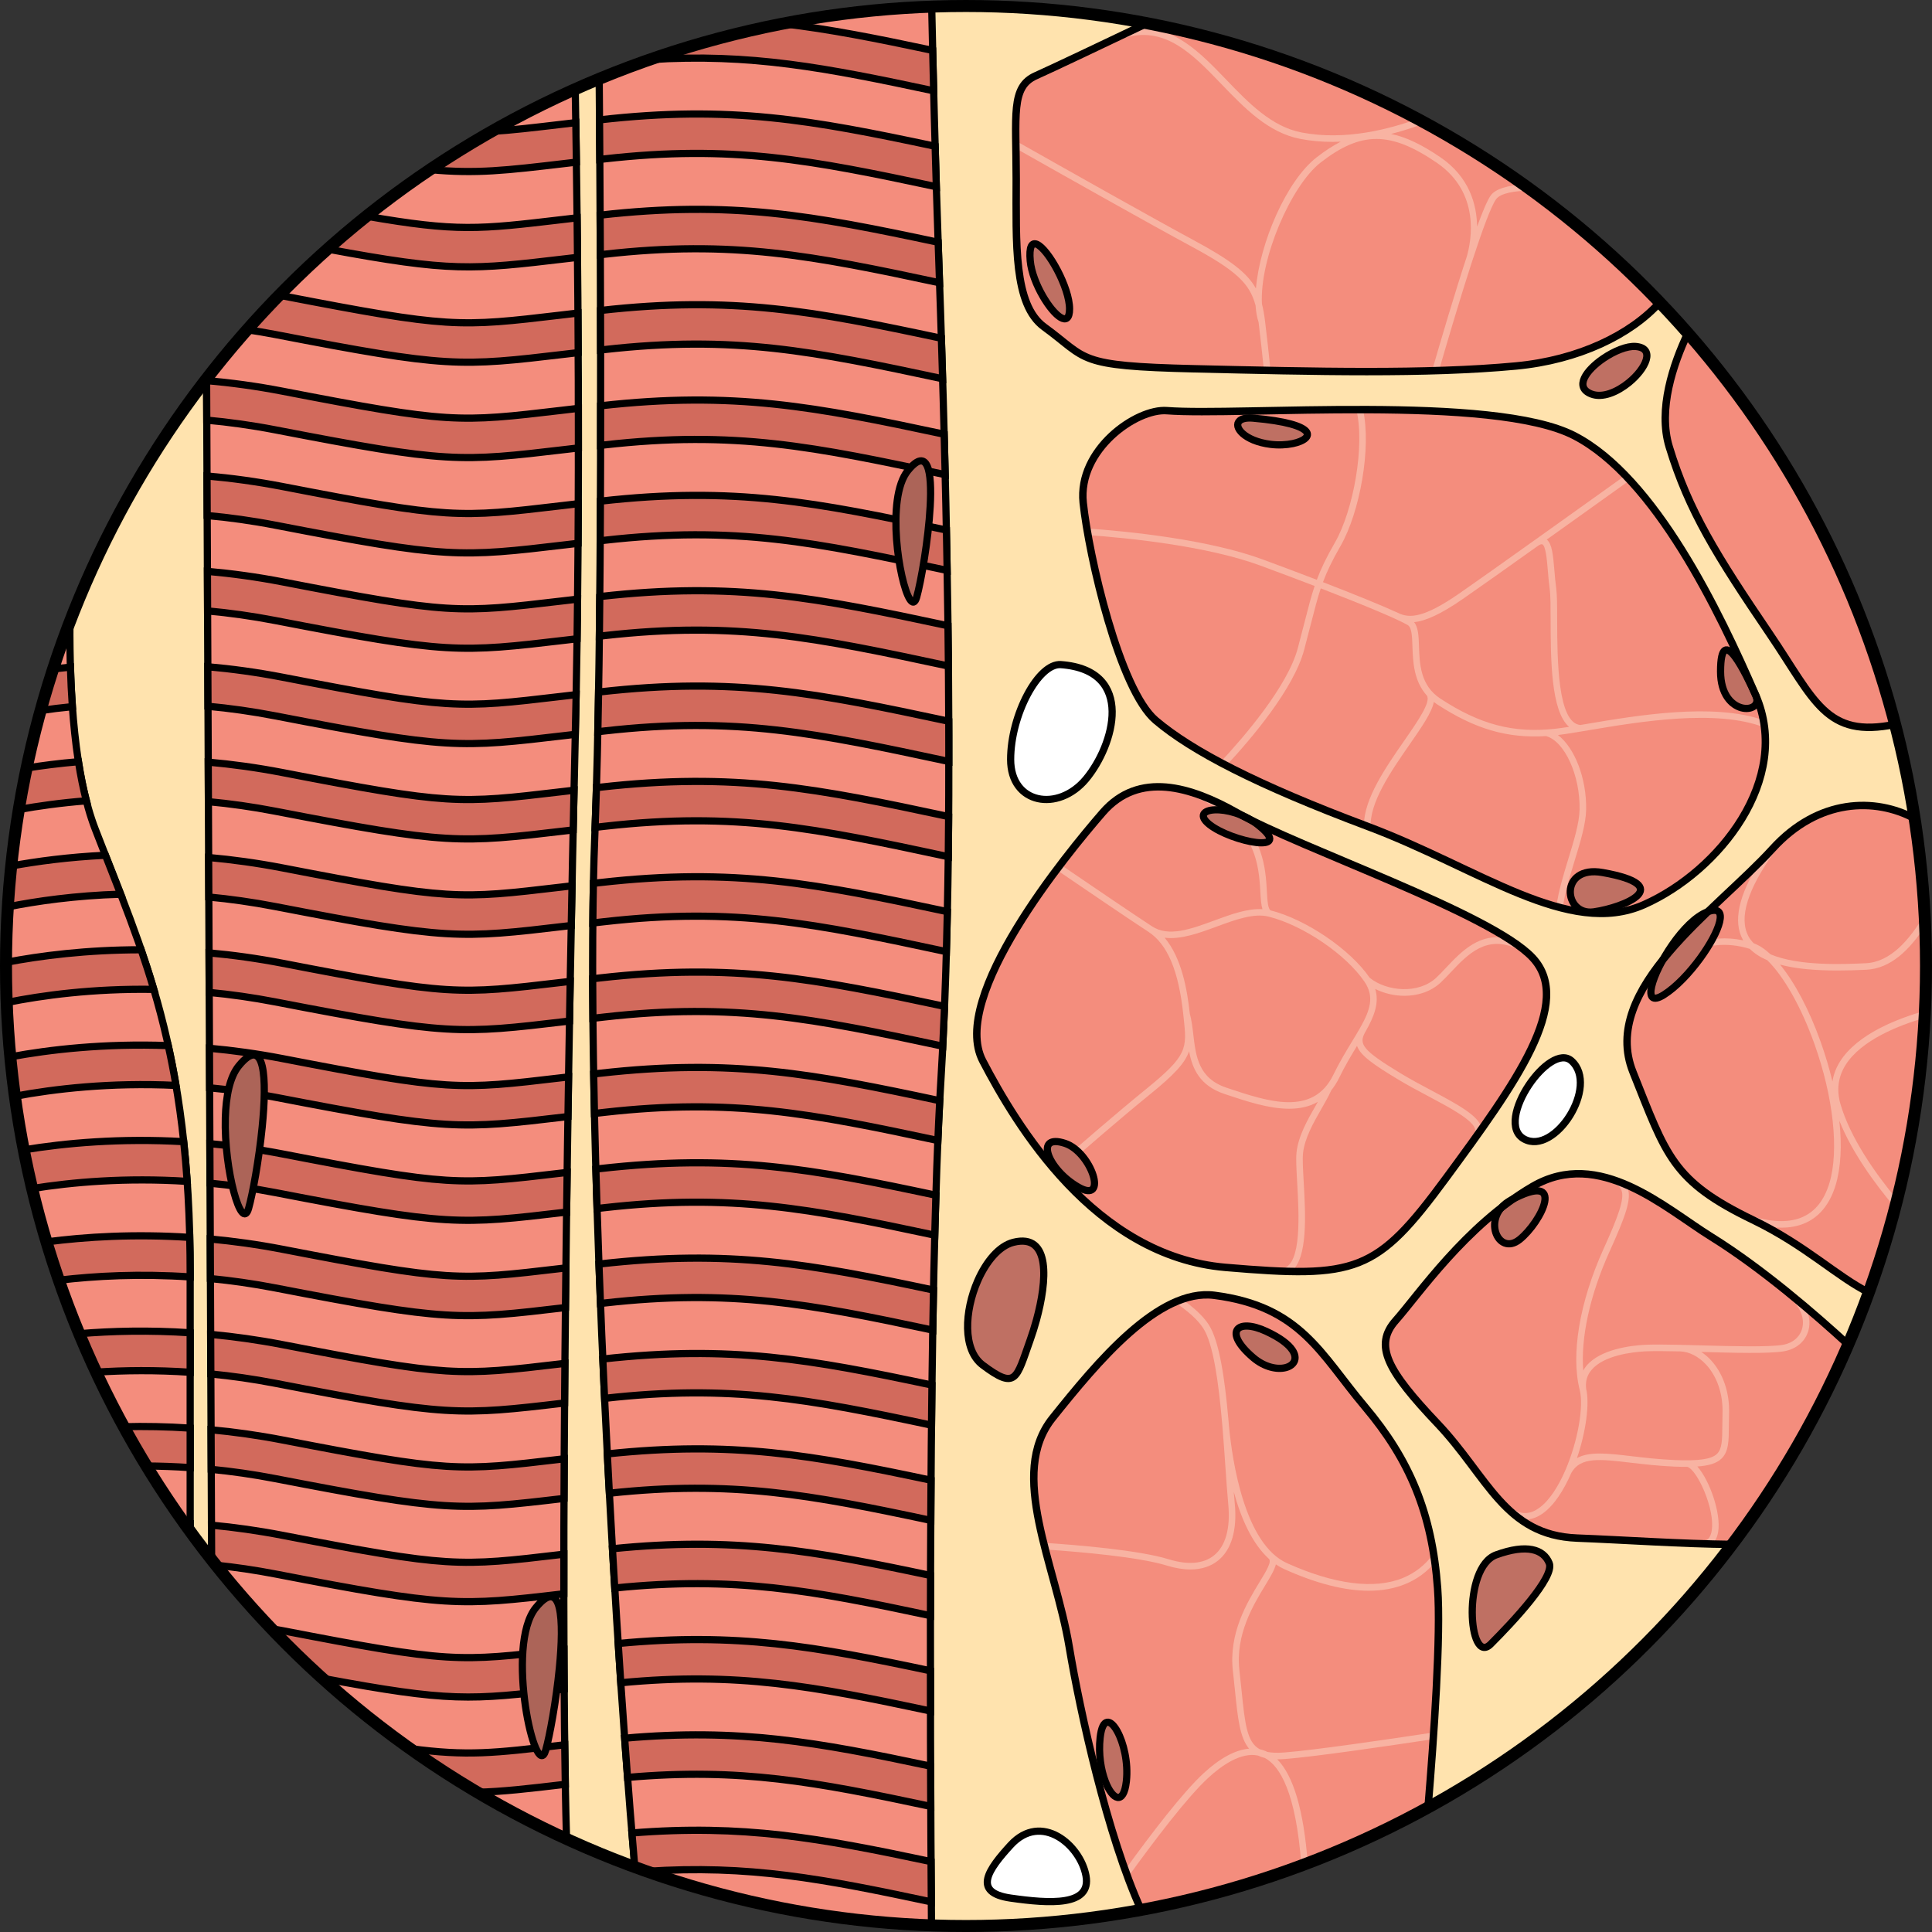 <?xml version="1.0" encoding="utf-8"?>
<!-- Created by: Science Figures, www.sciencefigures.org, Generator: Science Figures Editor -->
<!DOCTYPE svg PUBLIC "-//W3C//DTD SVG 1.0//EN" "http://www.w3.org/TR/2001/REC-SVG-20010904/DTD/svg10.dtd">
<svg version="1.0" id="Layer_1" xmlns="http://www.w3.org/2000/svg" xmlns:xlink="http://www.w3.org/1999/xlink" 
	 width="800px" height="800px" viewBox="0 0 402.5 402.5" enable-background="new 0 0 402.5 402.5" xml:space="preserve">
<rect x="0" y="0" width="402.5" height="402.5" fill="#333333" stroke="none"/>
<g>
	
		<circle fill="none" stroke="#000000" stroke-width="1.55" stroke-linecap="round" stroke-linejoin="round" stroke-miterlimit="10" cx="201.25" cy="201.251" r="200"/>
	<circle fill="#FFE3AE" cx="201.25" cy="201.251" r="200"/>
	<path fill="#F48D7D" stroke="#000000" stroke-width="1.5" stroke-miterlimit="10" d="M14.563,129.389
		C5.971,151.694,1.25,175.919,1.25,201.251c0,44.043,14.248,84.752,38.37,117.794v-53.84c0-46.514-9.884-66.861-19.768-92.443
		C15.582,161.711,14.46,144.91,14.563,129.389z M43.042,78.9l1.046,246.053c19.564,24.82,44.883,44.888,73.94,58.203
		c-1.522-54.619,0.356-167.517,1.825-230.161c1.142-48.683,0.541-102.836-0.011-134.47C89.497,32.064,63.148,52.942,43.042,78.9z
		 M195.436,50.088c-0.598-17.029-1.041-35.12-1.332-48.697c-24.464,0.86-47.808,6.11-69.271,14.991
		c0.361,42.426,0.698,117.349-0.909,157.543c-2.044,51.125,3.104,154.842,8.329,215.101c19.372,7.12,40.152,11.316,61.808,12.081
		c-0.329-41.985-0.672-132.625,1.957-176.02C199.505,167.529,196.599,83.227,195.436,50.088z"/>
	<path fill="#F48D7D" d="M345.778,63.01C317.64,33.601,280.611,12.776,239.012,4.826c-8.568,4.087-20.058,9.551-23.229,10.959
		c-5.232,2.325-4.07,8.139-4.07,21.512c0,13.372-0.581,26.162,5.814,30.813c9.273,6.746,6.396,8.142,31.396,8.722
		c25,0.582,48.255,1.163,66.86-0.582C328.936,75.017,339.739,69.709,345.778,63.01z"/>
	<path fill="#F48D7D" d="M351.629,69.407c-3.059,6.467-6.25,15.879-3.869,23.704c4.069,13.373,9.884,22.674,20.931,38.953
		c9.416,13.878,11.661,21.832,26.163,18.835C386.909,120.265,371.882,92.489,351.629,69.407z"/>
	<path fill="#F48D7D" d="M243.108,85.553c-6.376-0.491-18.604,8.141-17.442,19.186c1.163,11.046,7.559,38.953,15.116,45.349
		c7.559,6.396,20.932,13.371,44.187,22.093c23.256,8.721,41.861,23.256,57.559,16.278s30.813-26.163,23.256-43.604
		c-7.559-17.442-20.93-45.349-37.791-54.071C311.132,82.064,258.226,86.716,243.108,85.553z"/>
	<path fill="#F48D7D" d="M257.644,169.274c-9.51-5.375-20.349-8.719-27.907,0c-7.558,8.721-31.977,38.372-24.999,51.745
		c6.977,13.371,23.255,40.697,50.581,43.022c27.325,2.325,31.395,1.164,45.93-18.604c14.535-19.768,26.744-36.628,18.023-45.93
		S271.016,176.832,257.644,169.274z"/>
	<path fill="#F48D7D" d="M369.271,176.832c-11.628,12.792-36.047,29.071-29.069,46.512c6.977,17.442,8.14,22.675,25,30.813
		c11.007,5.313,17.554,11.864,24.17,15.127c7.683-21.238,11.878-44.146,11.878-68.033c0-10.443-0.804-20.698-2.346-30.709
		C390.724,166.126,378.857,166.288,369.271,176.832z"/>
	<path fill="#F48D7D" d="M385.071,280.156c-6.733-6.189-17.893-15.868-28.591-22.509c-9.591-5.953-23.256-18.605-37.209-10.466
		c-13.953,8.139-23.837,22.675-28.488,27.907s-1.745,10.465,8.721,21.511c10.466,11.048,13.953,23.257,29.069,23.839
		c9.613,0.368,21.57,1.207,32.296,1.319C370.519,308.998,378.672,295.043,385.071,280.156z"/>
	<path fill="#F48D7D" d="M284.388,293.112c-9.302-11.046-13.371-20.931-31.395-23.256c-11.662-1.505-24.419,13.953-33.722,25.581
		c-9.303,11.629,0.581,30.233,3.488,47.674c2.245,13.468,7.955,39.398,14.99,54.805c21.293-3.926,41.402-11.224,59.757-21.32
		c1.244-14.965,2.709-36.09,1.997-45.693C298.342,315.206,293.69,304.158,284.388,293.112z"/>
	<path fill="#FFFFFF" stroke="#000000" stroke-width="1.5" stroke-miterlimit="10" d="M221.015,138.461
		c-4.674-0.346-10.465,10.466-10.465,19.768c0,9.302,9.885,11.047,15.698,4.07C232.062,155.323,236.713,139.624,221.015,138.461z"/>
	<path fill="#BF7063" stroke="#000000" stroke-width="1.5" stroke-miterlimit="10" d="M211.131,258.812
		c-2.996,0.748-5.692,4.017-7.449,8.034c-2.74,6.267-3.196,14.356,1.055,17.546c6.977,5.232,6.977,2.905,9.884-5.233
		c0.448-1.257,0.896-2.666,1.301-4.142C218.133,266.934,218.996,256.845,211.131,258.812z"/>
	<path fill="#BF7063" stroke="#000000" stroke-width="1.5" stroke-miterlimit="10" d="M311.713,323.927
		c-7.124,2.59-5.813,23.256-1.163,18.604c4.651-4.65,13.372-13.953,12.209-16.858C321.597,322.765,318.108,321.602,311.713,323.927z
		"/>
	<path fill="#FFFFFF" stroke="#000000" stroke-width="1.5" stroke-miterlimit="10" d="M210.55,384.392
		c-4.581,4.998-8.14,9.884,0,11.046c8.14,1.163,16.861,1.745,15.698-4.651C225.085,384.392,216.945,377.416,210.55,384.392z"/>
	<path fill="#FFFFFF" stroke="#000000" stroke-width="1.5" stroke-miterlimit="10" d="M327.41,221.02
		c-2.254-2.029-6.216,1.014-8.91,5.051c-2.797,4.189-4.229,9.45-0.973,11.227c3.197,1.745,7.121-1.016,9.52-4.867
		S330.317,223.636,327.41,221.02z"/>
	<path fill="#BF7063" stroke="#000000" stroke-width="1.5" stroke-miterlimit="10" d="M340.782,72.183
		c-1.813-0.151-4.495,0.954-6.76,2.498c-3.569,2.435-6.1,5.962-2.542,7.385c2.34,0.937,5.434-0.388,7.84-2.343
		C342.893,76.821,344.95,72.53,340.782,72.183z"/>
	<path fill="#F8B3A2" d="M261.59,63.706c0.08,1.271,0.28,2.429,0.616,3.434c0.394,3.163,0.79,6.86,1.111,10.014
		c0.46,0.01,0.916,0.019,1.375,0.027c-0.327-3.219-0.733-7.02-1.139-10.264c-0.165-1.324-0.367-2.501-0.647-3.587
		c-0.528-9.419,6.076-24.687,12.222-29.467c8.432-6.561,14.534-6.552,24.178,0.025c9.213,6.285,7.206,16.367,6.271,19.577
		c-2.529,7.695-5.321,17.146-7.231,23.771c0.481-0.013,0.961-0.027,1.438-0.042c1.817-6.286,4.382-14.963,6.739-22.235h0.002
		c0.008-0.021,0.118-0.318,0.268-0.827c2.009-6.146,3.838-11.154,4.882-12.615c0.916-1.283,3.801-1.774,7.429-1.823
		c-0.576-0.422-1.141-0.858-1.723-1.271c-3.221,0.217-5.802,0.881-6.816,2.3c-0.692,0.97-1.688,3.339-2.835,6.489
		c-0.068-4.604-1.607-10.327-7.653-14.451c-3.796-2.59-7.117-4.207-10.255-4.854c2.743-0.706,5.166-1.535,7.145-2.285
		c-0.536-0.294-1.086-0.566-1.625-0.854c-5.9,2.132-15.089,4.577-24.174,2.834c-6.266-1.204-11.069-6.192-15.714-11.018
		c-5.474-5.687-11.121-11.523-19.008-10.533c-0.887,0.423-1.784,0.85-2.695,1.283l0.209,0.65c8.646-2.781,14.409,3.207,20.511,9.547
		c4.793,4.978,9.748,10.126,16.44,11.411c2.259,0.434,4.519,0.617,6.736,0.617c0.561,0,1.116-0.017,1.67-0.04
		c-1.62,0.828-3.281,1.909-5.025,3.266c-6.287,4.891-11.831,17.804-12.639,27.319c-1.842-3.311-5.416-5.994-13.016-10.087
		c-8.004-4.31-26.213-14.569-37.013-20.674c0.007,0.513,0.014,1.034,0.023,1.581c10.874,6.146,28.497,16.07,36.343,20.296
		C257.493,56.338,260.376,59.011,261.59,63.706z M383.298,221.211c-0.808,1.303-1.311,2.673-1.537,4.095
		c-0.646-2.699-1.465-5.47-2.462-8.266c-2.402-6.74-5.41-12.371-8.453-16.08c3.462,0.93,7.638,1.228,11.961,1.228
		c1.968,0,3.967-0.061,5.941-0.151c5.177-0.235,9.141-4.219,12.322-9.104c-0.032-0.79-0.095-1.573-0.137-2.36
		c-3.158,5.3-7.105,9.866-12.249,10.101c-4.643,0.211-13.914,0.627-19.819-1.853c-1.197-1.118-2.379-1.898-3.513-2.307
		c-0.414-0.434-0.791-0.896-1.074-1.417c-2.083-3.85-0.217-9.861,5.547-17.866l-0.554-0.399c-0.856,0.943-1.787,1.905-2.765,2.884
		c-4.311,6.879-5.469,12.263-3.429,16.031c0.032,0.059,0.074,0.109,0.107,0.168c-7.218-1.556-12.946,1.369-17.598,5.124
		c-1.175,1.538-2.24,3.097-3.154,4.675c5.535-5.417,12.393-11.031,22.116-8.031c0.982,0.975,2.212,1.756,3.643,2.37
		c3.414,3.331,7.057,9.689,9.82,17.446c3.963,11.119,5.155,22.229,3.111,28.994c-2.126,7.032-7.416,9.391-15.734,7.009l-0.188,0.655
		c0.865,0.418,1.694,0.846,2.507,1.277c1.222,0.217,2.36,0.332,3.4,0.332c6.979,0,10.014-4.553,11.321-8.878
		c1.086-3.597,1.326-8.217,0.771-13.392c2.611,6.52,7.263,12.967,11.632,18.129c0.145-0.556,0.288-1.109,0.427-1.665
		c-4.777-5.752-9.751-12.938-11.801-19.852c-0.874-2.948-0.538-5.7,0.998-8.177c3.271-5.275,11.244-8.354,16.492-9.874
		c0.026-0.488,0.059-0.975,0.08-1.462C395.61,212.107,386.939,215.341,383.298,221.211z M373.1,269.754l-0.424,0.534
		c2.319,1.839,3.359,4.254,2.782,6.459c-0.476,1.818-2.01,3.102-4.104,3.438c-3.043,0.484-10.419,0.281-16.927,0.104
		c-1.495-0.041-2.955-0.08-4.347-0.112c-0.003,0-0.006,0-0.009,0l0,0c-3.081-0.07-5.792-0.1-7.56,0.001
		c-2.628,0.147-9.058,0.867-11.983,4.341c-0.267,0.317-0.487,0.652-0.683,0.997c-0.542-6.82,1.39-15.743,5.466-24.752
		c3.335-7.37,4.669-11.041,3.762-13.302c-0.099-0.245-0.224-0.473-0.374-0.686c-0.829-0.354-1.666-0.675-2.511-0.956l-0.255,0.633
		c1.056,0.425,1.615,0.879,1.872,1.518c0.709,1.767-0.767,5.662-3.738,12.23c-4.986,11.021-6.841,21.997-4.961,29.359
		c0.879,3.441-0.394,10.669-2.923,16.59c-0.017,0.029-0.035,0.053-0.053,0.082l0.013,0.008c-1.472,3.416-3.358,6.393-5.499,7.926
		c-1.854,1.332-3.648,1.4-5.483,0.207l-0.36,0.555c0.607,0.544,1.236,1.055,1.89,1.533c0.351,0.07,0.701,0.117,1.054,0.117
		c1.242,0,2.487-0.435,3.696-1.302c2.344-1.679,4.364-4.836,5.922-8.439c1.905-3.339,5.862-2.877,12.396-2.108
		c2.666,0.314,5.688,0.669,9.103,0.815c0.988,0.042,1.859,0.054,2.679,0.049c2.033,0.635,5.807,8.792,5.063,13.315
		c-0.337,2.054-1.502,2.225-2.346,2.169l-0.033,0.527c0.82,0.026,1.644,0.056,2.456,0.077c0.646-0.561,1.084-1.414,1.271-2.551
		c0.632-3.852-1.774-10.73-4.338-13.608c2.496-0.18,4.034-0.693,5.015-1.627c1.52-1.446,1.535-3.712,1.557-6.848
		c0.005-0.787,0.011-1.64,0.039-2.563c0.138-4.373-1.272-8.456-3.868-11.206c-0.602-0.638-1.25-1.175-1.923-1.623
		c6.877,0.188,13.976,0.384,17.135-0.123c2.646-0.423,4.594-2.082,5.211-4.438c0.418-1.598,0.139-3.3-0.706-4.873
		C375.109,271.41,374.114,270.584,373.1,269.754z M355.364,284.216c2.348,2.486,3.622,6.213,3.496,10.225
		c-0.029,0.937-0.035,1.799-0.04,2.597c-0.021,2.904-0.033,4.822-1.132,5.869c-1.16,1.104-3.783,1.483-8.768,1.272
		c-3.364-0.145-6.359-0.496-9.002-0.807c-5.021-0.592-8.797-1.027-11.383,0.4c1.87-5.488,2.667-11.338,1.91-14.459h0.001
		c-0.176-1.526,0.193-2.807,1.127-3.917c2.583-3.066,8.564-3.718,11.017-3.856c1.724-0.097,4.403-0.067,7.454,0.001
		C351.868,281.592,353.807,282.566,355.364,284.216z M296.691,85.568l0.656,0.182c0.003-0.013,0.021-0.073,0.044-0.158
		C297.159,85.583,296.925,85.577,296.691,85.568z M300.157,204.681c0.686-0.642,1.367-1.365,2.089-2.129
		c3.515-3.724,7.498-7.945,13.968-4.813l0.294-0.607c-0.698-0.516-1.464-1.043-2.297-1.573c-5.876-1.442-9.761,2.668-12.958,6.056
		c-0.697,0.739-1.368,1.451-2.029,2.07c-3.711,3.477-10.361,2.872-13.874,0.013c-4.023-5.886-13.218-12.143-20.627-14.032
		c-0.581-0.314-0.679-2.035-0.781-3.86c-0.266-4.727-0.678-12.036-8.354-17.642c-2.263-1.178-4.58-2.204-6.894-2.952l-0.252,0.632
		c13.31,5.321,13.826,14.535,14.135,20.038c0.081,1.435,0.156,2.632,0.436,3.528c-3.111-0.181-6.601,1.093-9.993,2.343
		c-4.925,1.815-9.577,3.528-13.048,1.212c-0.002-0.002-0.005-0.004-0.007-0.005c-3.693-2.4-13.871-9.325-19.033-12.845
		c-0.273,0.359-0.547,0.724-0.823,1.091c5.148,3.511,15.396,10.483,19.112,12.898c3.997,2.599,6.317,8.081,7.301,17.252l0.072,0.673
		c0.706,6.479,0.853,7.827-7.938,14.955c-5.69,4.613-13.779,11.618-19.23,16.385c0.294,0.346,0.598,0.687,0.899,1.028
		c5.441-4.761,13.515-11.751,19.191-16.354c5.038-4.086,7.313-6.486,8.209-9.018c0.691,3.653,2.242,7.171,7.375,8.881l0.381,0.128
		c4.173,1.392,8.855,2.954,13.091,2.954c2.149,0,4.183-0.405,5.978-1.437c-0.144,0.25-0.285,0.501-0.432,0.757
		c-1.712,2.992-3.651,6.383-4.012,9.813c-0.14,1.331-0.013,3.591,0.136,6.206c0.38,6.712,0.954,16.855-2.861,17.925l0.168,0.6
		c0.5,0.017,0.992,0.029,1.471,0.038c3.474-2.727,2.973-11.81,2.586-18.639c-0.145-2.558-0.27-4.766-0.142-5.987
		c0.331-3.144,2.195-6.402,3.84-9.277c0.779-1.362,1.509-2.646,2.058-3.861c0.603-0.743,1.155-1.603,1.646-2.611
		c1.211-2.488,2.523-4.672,3.702-6.614c0.739,2.04,3.513,3.929,8.421,6.9c2.051,1.242,4.272,2.425,6.42,3.568
		c4.584,2.44,9.323,4.963,9.772,6.896c0.079,0.341,0.008,0.65-0.226,0.974l0.555,0.4c0.348-0.487,0.689-0.972,1.029-1.453
		c-0.011-0.078-0.011-0.153-0.028-0.23c-0.591-2.536-5.164-4.972-10.46-7.792c-2.133-1.135-4.336-2.308-6.355-3.531
		c-8.12-4.916-8.809-6.138-7.397-8.64c1.817-3.189,2.964-6.028,2.064-8.956c1.802,0.9,3.934,1.42,6.079,1.42
		C295.332,207.457,298.091,206.617,300.157,204.681z M283.398,214.066l-0.003-0.002c-0.031,0.055-0.054,0.104-0.084,0.158
		c-0.485,0.852-1.029,1.749-1.611,2.707c-1.232,2.03-2.629,4.332-3.922,6.988c-4.233,8.701-13.601,5.578-21.866,2.821l-0.381-0.128
		c-5.858-1.952-6.397-6.573-6.919-11.043c-0.182-1.56-0.355-3.035-0.739-4.403c-0.535-4.973-1.672-11.558-5.242-15.812
		c3.361,0.438,7.156-0.953,10.86-2.318c3.793-1.398,7.711-2.844,10.788-2.076c7.19,1.796,16.169,7.898,20.014,13.605
		C286.365,207.641,285.448,210.433,283.398,214.066z M291.318,127.716c-3.273-1.507-8.742-3.745-15.702-6.432
		c0.847-2.274,1.922-4.516,3.666-7.548c4.025-7,6.46-20.495,4.674-28.403c-0.464,0-0.928-0.001-1.392-0.001
		c1.837,7.428-0.587,20.977-4.466,27.723c-1.792,3.114-2.895,5.411-3.759,7.736c-3.439-1.32-7.215-2.74-11.258-4.232
		c-11.411-4.212-28.204-5.873-36.659-6.471c0.076,0.453,0.157,0.913,0.241,1.386c8.482,0.611,24.833,2.262,35.945,6.366
		c4.029,1.487,7.814,2.912,11.273,4.24c-0.717,2.142-1.304,4.434-2.09,7.508c-0.403,1.575-0.859,3.359-1.414,5.44
		c-2.114,7.929-11.121,18.401-16.155,23.798c0.41,0.219,0.844,0.441,1.269,0.661c5.163-5.54,14.026-15.935,16.205-24.106
		c0.557-2.085,1.015-3.875,1.418-5.454c0.771-3.011,1.346-5.257,2.045-7.352c9.281,3.586,15.974,6.398,18.104,7.64
		c0.866,0.506,0.926,2.341,0.995,4.462c0.103,3.106,0.243,7.16,3.003,10.237l-0.003,0.002c0.922,1.282-1.948,5.42-4.724,9.42
		c-3.846,5.546-8.35,12.046-8.383,17.535c0.276,0.104,0.536,0.206,0.815,0.311c0.199,0.075,0.396,0.152,0.593,0.228
		c-0.311-5.17,4.244-11.74,8.097-17.296c2.592-3.735,4.656-6.72,5.057-8.87c0.196,0.148,0.392,0.297,0.605,0.438
		c7.908,5.181,14.647,7.177,22.778,6.673c3.864,1.063,7.12,8.178,6.983,15.312c-0.054,2.776-1.168,6.422-2.348,10.281
		c-1.037,3.392-2.086,6.838-2.481,9.92c0.444,0.124,0.887,0.243,1.326,0.352c0.363-2.996,1.419-6.464,2.461-9.871
		c1.208-3.954,2.35-7.688,2.407-10.655c0.126-6.558-2.414-12.931-5.876-15.563c1.662-0.2,3.814-0.561,6.304-0.98
		c10.568-1.782,26.769-4.509,36.732-0.589c-0.063-0.511-0.145-1.02-0.24-1.53c-10.399-3.66-26.257-0.992-36.719,0.773
		c-0.486,0.082-0.944,0.159-1.404,0.237c-4.778-0.396-4.813-13.819-4.832-21.854c-0.007-2.948-0.012-5.276-0.204-6.657
		c-0.169-1.222-0.275-2.482-0.377-3.699c-0.266-3.162-0.475-5.512-1.584-6.421c6.751-4.812,13.574-9.694,17.308-12.367
		c-0.313-0.338-0.626-0.676-0.943-1.004c-7.891,5.649-28.851,20.639-34.739,24.701C296.753,128.648,293.693,128.887,291.318,127.716
		z M320.354,113.758c0.428-0.305,0.786-0.437,0.959-0.358c0.72,0.332,0.963,3.222,1.158,5.544c0.104,1.235,0.211,2.513,0.386,3.771
		c0.179,1.29,0.184,3.692,0.19,6.474c0.02,8.21,0.059,18.979,3.842,22.235c-1.111,0.173-2.099,0.315-2.923,0.404
		c-8.719,0.947-15.635-0.877-23.897-6.289c-4.177-2.738-4.324-7.268-4.443-10.907c-0.068-2.089-0.143-3.93-1.018-5.009
		c2.341-0.255,5.425-1.579,10.039-4.762C307.464,122.919,313.725,118.48,320.354,113.758z M265.809,325.914
		c0.563,0.384,1.154,0.719,1.774,0.996c6.654,2.993,12.533,4.493,17.573,4.493c2.793,0,5.329-0.46,7.597-1.383
		c2.401-0.977,4.46-2.494,6.186-4.5c-0.084-0.612-0.181-1.212-0.277-1.812c-1.729,2.32-3.876,4.011-6.423,5.048
		c-5.913,2.407-14.248,1.339-24.096-3.091c-8.838-3.975-11.405-21.203-12.103-28.519c-0.04-0.489-0.084-0.978-0.127-1.466
		c-0.004-0.044-0.008-0.092-0.011-0.133H255.9c-0.73-8.204-1.846-16.093-4.067-19.56c-1.208-1.883-3.268-3.691-5.555-5.301
		c-0.512,0.179-1.022,0.389-1.534,0.614c2.46,1.646,4.712,3.51,5.939,5.424c2.104,3.281,3.194,11.404,3.903,19.505
		c0.028,0.337,0.058,0.688,0.093,1.057c0.238,2.84,0.432,5.649,0.609,8.221c0.201,2.907,0.391,5.655,0.602,7.896
		c0.471,4.996-0.551,8.67-2.951,10.625c-2.176,1.77-5.437,2.058-9.432,0.827c-6.157-1.892-18.698-2.956-26.092-3.442
		c0.115,0.464,0.232,0.931,0.353,1.398c7.397,0.502,19.502,1.555,25.338,3.352c1.758,0.539,3.397,0.81,4.896,0.81
		c2.295,0,4.257-0.632,5.798-1.886c2.771-2.256,3.964-6.34,3.449-11.812c-0.072-0.759-0.141-1.593-0.208-2.458
		c1.479,5.404,3.767,10.705,7.306,13.93c0.656,0.568-0.537,2.541-1.928,4.828c-2.575,4.236-6.467,10.639-5.566,18.539
		c0.168,1.48,0.309,2.859,0.44,4.145c0.58,5.697,1.002,9.751,2.929,12.048c-2.815,0.236-6.005,1.924-9.427,5.074
		c-4.365,4.019-10.965,12.647-16.397,20.158c0.188,0.524,0.376,1.05,0.566,1.563c5.513-7.646,12.373-16.681,16.756-20.717
		c2.84-2.617,6.824-5.389,10.358-4.644c0.427,0.205,0.896,0.374,1.416,0.499c3.08,1.618,6.509,7.041,7.629,22.443
		c0.441-0.165,0.887-0.323,1.326-0.49c-0.842-11.006-2.969-18.26-6.363-21.673c0.024,0,0.045,0.004,0.068,0.004
		c0.46,0,0.945-0.021,1.46-0.058c6.031-0.446,21.268-2.675,30.979-4.146c0.032-0.466,0.064-0.929,0.095-1.395
		c-9.674,1.466-25.119,3.728-31.175,4.179c-1.421,0.105-2.582,0.066-3.541-0.133c-0.091-0.045-0.176-0.107-0.268-0.148
		c-0.413-0.181-0.841-0.313-1.278-0.408c-2.665-1.48-3.059-5.272-3.775-12.297c-0.131-1.29-0.272-2.676-0.441-4.159
		c-0.847-7.438,2.899-13.6,5.377-17.677C264.64,328.553,265.512,327.095,265.809,325.914z"/>
	<path fill="#D26A5C" stroke="#000000" stroke-width="1.5" stroke-miterlimit="10" d="M58.866,180.816
		c-5.327-1.029-10.472-1.727-15.4-2.174l0.035,8.234c4.436,0.421,9.052,1.063,13.811,1.981c36.077,6.978,38.411,6.701,60.728,4.069
		c0.315-0.038,0.646-0.076,0.971-0.115c0.054-2.798,0.107-5.552,0.162-8.268c-0.716,0.084-1.417,0.167-2.093,0.247
		C95.46,187.342,93.693,187.55,58.866,180.816z M58.866,141.089c-5.389-1.041-10.589-1.742-15.568-2.189l0.034,8.236
		c4.488,0.421,9.16,1.064,13.979,1.996c36.077,6.975,38.409,6.7,60.727,4.067c0.591-0.069,1.196-0.14,1.815-0.213
		c0.065-2.74,0.122-5.5,0.177-8.269c-1.02,0.12-2.01,0.236-2.952,0.347C95.458,147.615,93.693,147.823,58.866,141.089z
		 M58.866,160.953c-5.357-1.036-10.53-1.735-15.484-2.181l0.035,8.238c4.464,0.419,9.108,1.06,13.895,1.985
		c36.077,6.976,38.409,6.701,60.727,4.068c0.446-0.054,0.91-0.108,1.373-0.162c0.06-2.821,0.119-5.579,0.178-8.27
		c-0.861,0.102-1.704,0.2-2.51,0.296C95.46,167.478,93.693,167.686,58.866,160.953z M197.677,158.639
		c0.001-2.797-0.005-5.591-0.016-8.381c-27.394-5.851-44.514-9.3-72.692-6.111c-0.091,0.01-0.176,0.021-0.266,0.03
		c-0.047,2.816-0.098,5.577-0.154,8.263c0.443-0.051,0.883-0.101,1.341-0.153C153.335,149.181,170.063,152.736,197.677,158.639z
		 M197.586,138.756c-0.025-2.816-0.057-5.615-0.092-8.396c-27.297-5.829-44.41-9.26-72.524-6.075c-0.005,0-0.009,0-0.014,0.002
		c-0.025,2.783-0.055,5.539-0.087,8.254c0.341-0.039,0.672-0.077,1.022-0.117C153.303,129.323,170.027,132.864,197.586,138.756z
		 M124.97,203.737c-0.513,0.059-1.003,0.114-1.497,0.171c0.007,2.691,0.024,5.436,0.052,8.239c0.768-0.088,1.552-0.178,2.366-0.27
		c27.017-3.057,43.666,0.344,70.516,6.079c0.136-2.72,0.26-5.485,0.372-8.295C169.896,203.924,152.837,200.581,124.97,203.737z
		 M117.082,363.561c-14.103,1.664-19.763,2.33-31.658,0.724c4.529,3.223,9.2,6.259,13.998,9.103
		c5.229-0.12,10.576-0.741,18.352-1.66c-0.048-2.653-0.089-5.398-0.125-8.232C117.462,363.515,117.267,363.54,117.082,363.561z
		 M124.97,183.875c-0.46,0.052-0.9,0.103-1.345,0.154c-0.055,2.645-0.091,5.422-0.117,8.258c0.773-0.089,1.563-0.18,2.383-0.272
		c27.272-3.085,43.97,0.406,71.271,6.242c0.077-2.754,0.146-5.529,0.205-8.334C170.144,184.11,153.04,180.695,124.97,183.875z
		 M124.97,243.464c-0.284,0.033-0.553,0.064-0.832,0.095c0.077,2.717,0.159,5.456,0.248,8.217c0.496-0.057,0.99-0.112,1.506-0.172
		c26.447-2.993,42.969,0.206,68.849,5.725c0.073-2.838,0.151-5.626,0.236-8.325C169.115,243.501,152.216,240.38,124.97,243.464z
		 M125.087,104.409c-0.011,2.761-0.025,5.514-0.042,8.249c0.284-0.033,0.557-0.064,0.846-0.096
		c27.327-3.091,44.033,0.42,71.432,6.274c-0.049-2.834-0.1-5.646-0.154-8.408C170.1,104.647,153.018,101.26,125.087,104.409z
		 M124.97,223.601c-0.44,0.049-0.861,0.098-1.288,0.146c0.048,2.708,0.103,5.447,0.164,8.227c0.666-0.077,1.346-0.154,2.045-0.234
		c26.672-3.018,43.246,0.262,69.5,5.864c0.12-2.89,0.249-5.671,0.388-8.292C169.467,223.706,152.492,220.485,124.97,223.601z
		 M124.97,263.326c-0.065,0.009-0.125,0.016-0.189,0.023c0.1,2.724,0.206,5.463,0.315,8.209c0.267-0.029,0.523-0.061,0.795-0.092
		c26.311-2.976,42.792,0.173,68.435,5.638c0.046-2.821,0.099-5.599,0.153-8.344C168.89,263.324,152.042,260.262,124.97,263.326z
		 M124.97,164.01c-0.244,0.029-0.473,0.054-0.712,0.082c-0.085,2.886-0.177,5.649-0.275,8.276c0.623-0.071,1.256-0.144,1.908-0.219
		c27.405-3.1,44.125,0.439,71.666,6.326c0.033-2.775,0.059-5.565,0.077-8.36C170.255,164.268,153.132,160.821,124.97,164.01z
		 M125.583,283.128c0.12,2.731,0.244,5.463,0.372,8.195c26.183-2.953,42.635,0.162,68.109,5.588c0.028-2.8,0.059-5.589,0.094-8.355
		C168.948,283.203,152.181,280.194,125.583,283.128z M193.912,316.742c0.016-2.786,0.032-5.577,0.052-8.363
		c-24.798-5.262-41.463-8.233-67.442-5.481c0.14,2.739,0.282,5.468,0.428,8.191C152.495,308.331,168.853,311.406,193.912,316.742z
		 M193.844,336.591c0.005-2.771,0.011-5.563,0.02-8.371c-24.399-5.176-40.941-8.123-66.274-5.567
		c0.158,2.749,0.318,5.475,0.481,8.185C152.946,328.293,169.192,331.342,193.844,336.591z M131.65,381.871
		c0.2,2.441,0.401,4.84,0.602,7.155c0.784,0.288,1.575,0.563,2.363,0.843c21.392-1.424,36.885,1.554,59.407,6.352
		c-0.019-2.654-0.037-5.447-0.055-8.389C170.837,382.924,154.781,380.009,131.65,381.871z M194.512,18.92
		c-0.073-2.892-0.142-5.708-0.204-8.419c-11.652-2.476-21.495-4.449-31.327-5.575c-9.496,1.839-18.748,4.358-27.712,7.491
		C156.479,11.086,171.952,14.111,194.512,18.92z M125.132,84.541c-0.001,2.744-0.005,5.492-0.01,8.244
		c0.258-0.028,0.506-0.058,0.769-0.088c27.184-3.076,43.87,0.385,71.023,6.19c-0.068-2.875-0.14-5.674-0.212-8.422
		C169.92,84.75,152.878,81.422,125.132,84.541z M125.108,64.681c0.006,2.723,0.013,5.472,0.017,8.241
		c0.257-0.031,0.504-0.059,0.766-0.088c27.007-3.059,43.655,0.342,70.489,6.074c-0.086-2.928-0.173-5.732-0.259-8.432
		C169.662,64.836,152.666,61.577,125.108,64.681z M125.891,33.107c26.559-3.004,43.11,0.233,69.178,5.794
		c-0.087-2.821-0.17-5.64-0.249-8.429c-25.773-5.48-42.655-8.583-69.85-5.505c-0.023,0.002-0.046,0.005-0.068,0.007
		c0.02,2.658,0.039,5.409,0.058,8.239C125.271,33.179,125.572,33.144,125.891,33.107z M125.028,44.824
		c0.015,2.704,0.027,5.446,0.04,8.24c0.275-0.032,0.541-0.062,0.822-0.094c26.791-3.031,43.393,0.29,69.851,5.939
		c-0.105-3.075-0.204-5.911-0.292-8.439C169.342,44.91,152.401,41.731,125.028,44.824z M118.043,34.02
		c0.659-0.078,1.342-0.159,2.04-0.241c-0.041-2.854-0.082-5.603-0.124-8.232c-0.992,0.117-1.958,0.229-2.876,0.338
		c-6.073,0.717-10.579,1.249-14.691,1.494c-4.373,2.493-8.638,5.152-12.797,7.957C99.172,36.245,105.405,35.511,118.043,34.02z
		 M118.038,53.883c0.733-0.086,1.498-0.177,2.278-0.268c-0.026-2.809-0.056-5.555-0.087-8.237c-1.091,0.128-2.146,0.253-3.15,0.371
		c-17.239,2.033-21.871,2.573-40.693-0.704c-2.769,2.217-5.488,4.493-8.134,6.851C94.146,56.695,98.229,56.22,118.038,53.883z
		 M58.866,240.407c-5.235-1.013-10.296-1.704-15.146-2.152l0.035,8.237c4.357,0.422,8.889,1.055,13.557,1.956
		c36.075,6.978,38.406,6.702,60.728,4.069h0.003c0.036-2.761,0.073-5.515,0.112-8.263c-0.36,0.042-0.726,0.086-1.075,0.127
		C95.46,246.931,93.693,247.14,58.866,240.407z M21.967,178.176c-7.645,0.367-14.28,1.259-19.629,2.239
		c-0.293,2.82-0.527,5.659-0.701,8.513c5.933-1.187,13.971-2.354,23.508-2.642C24.103,183.592,23.039,180.902,21.967,178.176z
		 M16.343,158.688c-3.964,0.338-7.58,0.803-10.825,1.323c-0.6,2.857-1.142,5.737-1.618,8.638c3.973-0.72,8.723-1.389,14.094-1.816
		C17.336,164.281,16.789,161.552,16.343,158.688z M193.907,376.332c-0.012-2.726-0.023-5.512-0.033-8.383
		c-23.588-5.004-39.807-7.943-63.74-5.825c0.199,2.77,0.401,5.504,0.603,8.173C154.168,368.227,170.106,371.263,193.907,376.332z
		 M193.846,356.456c-0.005-2.75-0.007-5.552-0.008-8.377c-23.999-5.092-40.396-8.026-65.047-5.684
		c0.177,2.755,0.355,5.487,0.537,8.181C153.505,348.26,169.611,351.295,193.846,356.456z M32.043,206.119
		c-0.836-2.832-1.72-5.568-2.639-8.25c-11.38,0.002-21.009,1.246-28.146,2.616c0,0.255-0.008,0.51-0.008,0.767
		c0,2.546,0.052,5.08,0.146,7.603C8.728,207.377,19.346,205.917,32.043,206.119z M14.673,138.98c-1.247,0.12-2.467,0.25-3.642,0.391
		c-0.93,2.859-1.796,5.746-2.6,8.658c2.07-0.304,4.288-0.581,6.648-0.814C14.887,144.498,14.757,141.743,14.673,138.98z
		 M36.665,226.127c-0.487-2.88-1.027-5.638-1.611-8.294c-13.358-0.484-24.685,0.824-32.91,2.346c0.259,2.754,0.572,5.49,0.942,8.211
		C11.25,226.858,22.899,225.474,36.665,226.127z M16.465,277.857c1.121,2.7,2.293,5.372,3.527,8.01
		c5.906-0.387,12.511-0.459,19.628,0.022v-8.23C31.087,277.098,23.28,277.283,16.465,277.857z M118.038,73.748
		c0.777-0.094,1.591-0.188,2.421-0.285c-0.013-2.784-0.029-5.534-0.048-8.243c-1.158,0.137-2.271,0.267-3.332,0.392
		c-21.619,2.55-23.386,2.758-58.213-3.975c-0.223-0.043-0.441-0.077-0.664-0.119c-2.284,2.339-4.515,4.728-6.684,7.175
		c1.908,0.288,3.835,0.609,5.793,0.987C93.388,76.656,95.721,76.378,118.038,73.748z M38.993,246.117
		c-0.197-2.864-0.436-5.621-0.719-8.27c-13.284-0.759-24.72,0.295-33.347,1.712c0.525,2.706,1.104,5.392,1.738,8.058
		C15.009,246.281,26.131,245.296,38.993,246.117z M9.648,258.729c0.806,2.687,1.665,5.351,2.578,7.989
		c7.648-0.913,16.972-1.397,27.394-0.692v-0.82c0-2.554-0.035-5.015-0.093-7.415C28.025,257.041,17.863,257.658,9.648,258.729z
		 M25.763,297.228c1.52,2.77,3.102,5.5,4.746,8.189c2.926,0.016,5.969,0.122,9.111,0.335v-8.229
		C34.746,297.203,30.112,297.125,25.763,297.228z M58.866,121.227c-5.419-1.048-10.647-1.75-15.653-2.196l0.034,8.239
		c4.517,0.418,9.218,1.063,14.064,1.999c36.076,6.977,38.411,6.7,60.728,4.067c0.705-0.082,1.438-0.169,2.185-0.257
		c0.039-2.75,0.074-5.504,0.104-8.259c-1.128,0.131-2.215,0.259-3.249,0.381C95.46,127.751,93.693,127.959,58.866,121.227z
		 M58.866,220.543c-5.266-1.019-10.354-1.712-15.231-2.161l0.035,8.24c4.386,0.419,8.946,1.057,13.642,1.963
		c36.077,6.976,38.409,6.701,60.727,4.067c0.093-0.011,0.192-0.022,0.286-0.034c0.042-2.768,0.085-5.523,0.129-8.263
		c-0.463,0.054-0.927,0.11-1.374,0.162C95.46,227.068,93.693,227.276,58.866,220.543z M58.866,200.679
		c-5.297-1.023-10.412-1.719-15.315-2.166l0.034,8.238c4.413,0.421,9.002,1.058,13.727,1.971c36.077,6.976,38.409,6.7,60.727,4.067
		c0.198-0.022,0.408-0.048,0.609-0.071c0.048-2.78,0.097-5.537,0.146-8.266c-0.584,0.069-1.156,0.136-1.714,0.201
		C95.46,207.206,93.693,207.414,58.866,200.679z M58.866,101.363c-5.45-1.053-10.706-1.757-15.738-2.202l0.035,8.238
		c4.543,0.418,9.271,1.065,14.148,2.006c36.077,6.976,38.409,6.7,60.727,4.067c0.77-0.092,1.572-0.186,2.392-0.282
		c0.019-2.758,0.034-5.51,0.045-8.252c-1.182,0.138-2.316,0.271-3.396,0.399C95.46,107.889,93.693,108.097,58.866,101.363z
		 M117.078,85.475c-21.62,2.55-23.385,2.757-58.212-3.975c-5.48-1.06-10.766-1.766-15.823-2.211l0.036,8.236
		c4.565,0.419,9.321,1.069,14.232,2.018c36.079,6.978,38.412,6.701,60.727,4.068c0.791-0.093,1.618-0.19,2.464-0.29
		c0.001-2.771,0-5.52-0.005-8.248C119.307,85.211,118.165,85.345,117.078,85.475z M117.503,312.17
		c0.012-2.729,0.025-5.481,0.041-8.255c-0.153,0.018-0.313,0.037-0.465,0.056c-21.619,2.552-23.386,2.76-58.213-3.974
		c-5.144-0.995-10.119-1.682-14.894-2.131l0.035,8.245c4.283,0.419,8.729,1.042,13.304,1.928
		C93.092,314.957,95.692,314.743,117.503,312.17z M117.465,332.038c-0.002-2.714,0-5.465,0.004-8.249
		c-0.128,0.015-0.263,0.031-0.39,0.046c-21.619,2.551-23.386,2.759-58.213-3.975c-5.113-0.989-10.061-1.674-14.809-2.124l0.03,7.217
		c0.3,0.382,0.614,0.75,0.917,1.129c3.976,0.418,8.084,1.004,12.307,1.82C93.071,334.816,95.688,334.604,117.465,332.038z
		 M39.62,319.045v-1.659c-0.416-0.028-0.832-0.056-1.244-0.08C38.79,317.887,39.2,318.47,39.62,319.045z M117.623,292.292
		c0.021-2.739,0.044-5.491,0.068-8.255c-0.202,0.023-0.413,0.048-0.612,0.07c-21.619,2.551-23.386,2.76-58.213-3.975
		c-5.175-1-10.178-1.688-14.978-2.138l0.035,8.245c4.309,0.42,8.782,1.047,13.388,1.937
		C93.158,295.107,95.698,294.878,117.623,292.292z M117.536,351.893c-0.019-2.694-0.034-5.439-0.046-8.243
		c-0.135,0.015-0.277,0.033-0.411,0.049c-21.619,2.549-23.386,2.758-58.213-3.977c-0.772-0.147-1.533-0.278-2.299-0.414
		c3.416,3.577,6.963,7.025,10.633,10.342C93.815,354.617,97.903,354.208,117.536,351.893z M58.866,260.27
		c-5.205-1.007-10.236-1.696-15.063-2.145l0.035,8.241c4.335,0.42,8.838,1.051,13.473,1.947c35.946,6.95,38.397,6.7,60.494,4.094
		c0.029-2.75,0.06-5.505,0.092-8.261c-0.272,0.032-0.552,0.067-0.819,0.099C95.458,266.794,93.693,267.003,58.866,260.27z"/>
	<path fill="#BF7063" stroke="#000000" stroke-width="1.5" stroke-miterlimit="10" d="M263.785,277.351
		c-3.008-1.389-5.283-1.389-6.01-0.358c-0.728,1.029,0.094,3.089,3.279,5.819c4.779,4.096,10.581,2.048,8.192-1.536
		C268.45,280.082,266.743,278.716,263.785,277.351z"/>
	<path fill="#BF7063" stroke="#000000" stroke-width="1.5" stroke-miterlimit="10" d="M229.197,362.002
		c-0.384,3.454,0.181,6.78,1.078,9.128c1.466,3.831,3.819,5.056,4.383-0.024c0.438-3.937-0.596-8.083-1.889-10.42
		C231.371,358.159,229.67,357.747,229.197,362.002z"/>
	<path fill="#BF7063" stroke="#000000" stroke-width="1.5" stroke-miterlimit="10" d="M314.759,250.043
		c-6.26,3.37-2.73,11.833,1.82,8.192S326.592,243.672,314.759,250.043z"/>
	<path fill="#BF7063" stroke="#000000" stroke-width="1.5" stroke-miterlimit="10" d="M221.915,238.211
		c-6.576-2.192-3.641,5.461,2.73,9.103C231.018,250.956,227.377,240.031,221.915,238.211z"/>
	<path fill="#BF7063" stroke="#000000" stroke-width="1.5" stroke-miterlimit="10" d="M261.966,171.763
		c-5.781-4.496-14.563-3.641-10.013,0S270.157,178.134,261.966,171.763z"/>
	<path fill="#BF7063" stroke="#000000" stroke-width="1.5" stroke-miterlimit="10" d="M355.72,189.968
		c-2.489,0.933-5.178,3.752-7.357,6.89c-4.238,6.102-6.554,13.41-1.745,10.404c2.577-1.611,5.383-4.592,7.609-7.648
		C358.29,194.037,360.424,188.203,355.72,189.968z"/>
	<path fill="#BF7063" stroke="#000000" stroke-width="1.5" stroke-miterlimit="10" d="M333.874,181.776
		c-9.142-1.614-8.193,9.102-1.821,8.192C338.425,189.057,349.348,184.505,333.874,181.776z"/>
	<path fill="#BF7063" stroke="#000000" stroke-width="1.5" stroke-miterlimit="10" d="M358.45,139.904
		c0,9.503,9.204,8.991,7.333,4.952C363.911,140.815,358.45,128.982,358.45,139.904z"/>
	<path fill="#BF7063" stroke="#000000" stroke-width="1.5" stroke-miterlimit="10" d="M261.055,87.111
		c-1.379-0.12-2.296,0.105-2.782,0.523c-1.458,1.256,0.963,4.256,6.424,4.938c1.655,0.207,3.298,0.118,4.637-0.161
		C273.881,91.462,274.921,88.316,261.055,87.111z"/>
	<path fill="#BF7063" stroke="#000000" stroke-width="1.5" stroke-miterlimit="10" d="M214.633,54.343
		c0.214,2.352,1.316,5.109,2.646,7.395c2.401,4.127,5.546,6.718,5.546,2.618c0-4.449-4.438-12.448-6.807-13.462
		C214.995,50.456,214.358,51.322,214.633,54.343z"/>
	<path fill="#AC6458" stroke="#000000" stroke-width="1.5" stroke-miterlimit="10" d="M189.146,98.035
		c-1.176,1.438-1.872,3.653-2.22,6.214c-1.355,9.991,2.592,25.253,4.041,20.181c0.893-3.127,2.444-11.955,2.824-18.951
		C194.186,98.222,193.318,92.937,189.146,98.035z"/>
	<path fill="#AC6458" stroke="#000000" stroke-width="1.5" stroke-miterlimit="10" d="M49.741,222.06
		c-1.88,2.297-2.67,6.358-2.794,10.795c-0.305,10.872,3.388,23.994,4.842,18.902c0.826-2.89,2.151-10.107,2.835-16.955
		C55.636,224.665,55.242,215.337,49.741,222.06z"/>
	<path fill="#AC6458" stroke="#000000" stroke-width="1.5" stroke-miterlimit="10" d="M111.638,334.928
		c-3.243,3.963-3.243,13.18-2.176,20.51s3.2,12.772,4.224,9.188c0.831-2.91,2.169-10.208,2.848-17.098
		C117.527,337.447,117.112,328.237,111.638,334.928z"/>
	
		<circle fill="none" stroke="#000000" stroke-width="2.5" stroke-linecap="round" stroke-linejoin="round" stroke-miterlimit="10" cx="201.25" cy="201.251" r="200"/>
	<path fill="none" stroke="#000000" stroke-width="1.55" stroke-miterlimit="10" d="M345.778,63.01
		C317.64,33.601,280.611,12.776,239.012,4.826c-8.568,4.087-20.058,9.551-23.229,10.959c-5.232,2.325-4.07,8.139-4.07,21.512
		c0,13.372-0.581,26.162,5.814,30.813c9.273,6.746,6.396,8.142,31.396,8.722c25,0.582,48.255,1.163,66.86-0.582
		C328.936,75.017,339.739,69.709,345.778,63.01z"/>
	<path fill="none" stroke="#000000" stroke-width="1.55" stroke-miterlimit="10" d="M351.629,69.407
		c-3.059,6.467-6.25,15.879-3.869,23.704c4.069,13.373,9.884,22.674,20.931,38.953c9.416,13.878,11.661,21.832,26.163,18.835
		C386.909,120.265,371.882,92.489,351.629,69.407z"/>
	<path fill="none" stroke="#000000" stroke-width="1.55" stroke-miterlimit="10" d="M243.108,85.553
		c-6.376-0.491-18.604,8.141-17.442,19.186c1.163,11.046,7.559,38.953,15.116,45.349c7.559,6.396,20.932,13.371,44.187,22.093
		c23.256,8.721,41.861,23.256,57.559,16.278s30.813-26.163,23.256-43.604c-7.559-17.442-20.93-45.349-37.791-54.071
		C311.132,82.064,258.226,86.716,243.108,85.553z"/>
	<path fill="none" stroke="#000000" stroke-width="1.55" stroke-miterlimit="10" d="M257.644,169.274
		c-9.51-5.375-20.349-8.719-27.907,0c-7.558,8.721-31.977,38.372-24.999,51.745c6.977,13.371,23.255,40.697,50.581,43.022
		c27.325,2.325,31.395,1.164,45.93-18.604c14.535-19.768,26.744-36.628,18.023-45.93S271.016,176.832,257.644,169.274z"/>
	<path fill="none" stroke="#000000" stroke-width="1.55" stroke-miterlimit="10" d="M369.271,176.832
		c-11.628,12.792-36.047,29.071-29.069,46.512c6.977,17.442,8.14,22.675,25,30.813c11.007,5.313,17.554,11.864,24.17,15.127
		c7.683-21.238,11.878-44.146,11.878-68.033c0-10.443-0.804-20.698-2.346-30.709C390.724,166.126,378.857,166.288,369.271,176.832z"
		/>
	<path fill="none" stroke="#000000" stroke-width="1.55" stroke-miterlimit="10" d="M385.071,280.156
		c-6.733-6.189-17.893-15.868-28.591-22.509c-9.591-5.953-23.256-18.605-37.209-10.466c-13.953,8.139-23.837,22.675-28.488,27.907
		s-1.745,10.465,8.721,21.511c10.466,11.048,13.953,23.257,29.069,23.839c9.613,0.368,21.57,1.207,32.296,1.319
		C370.519,308.998,378.672,295.043,385.071,280.156z"/>
	<path fill="none" stroke="#000000" stroke-width="1.55" stroke-miterlimit="10" d="M284.388,293.112
		c-9.302-11.046-13.371-20.931-31.395-23.256c-11.662-1.505-24.419,13.953-33.722,25.581c-9.303,11.629,0.581,30.233,3.488,47.674
		c2.245,13.468,7.955,39.398,14.99,54.805c21.293-3.926,41.402-11.224,59.757-21.32c1.244-14.965,2.709-36.09,1.997-45.693
		C298.342,315.206,293.69,304.158,284.388,293.112z"/>
</g>
</svg>